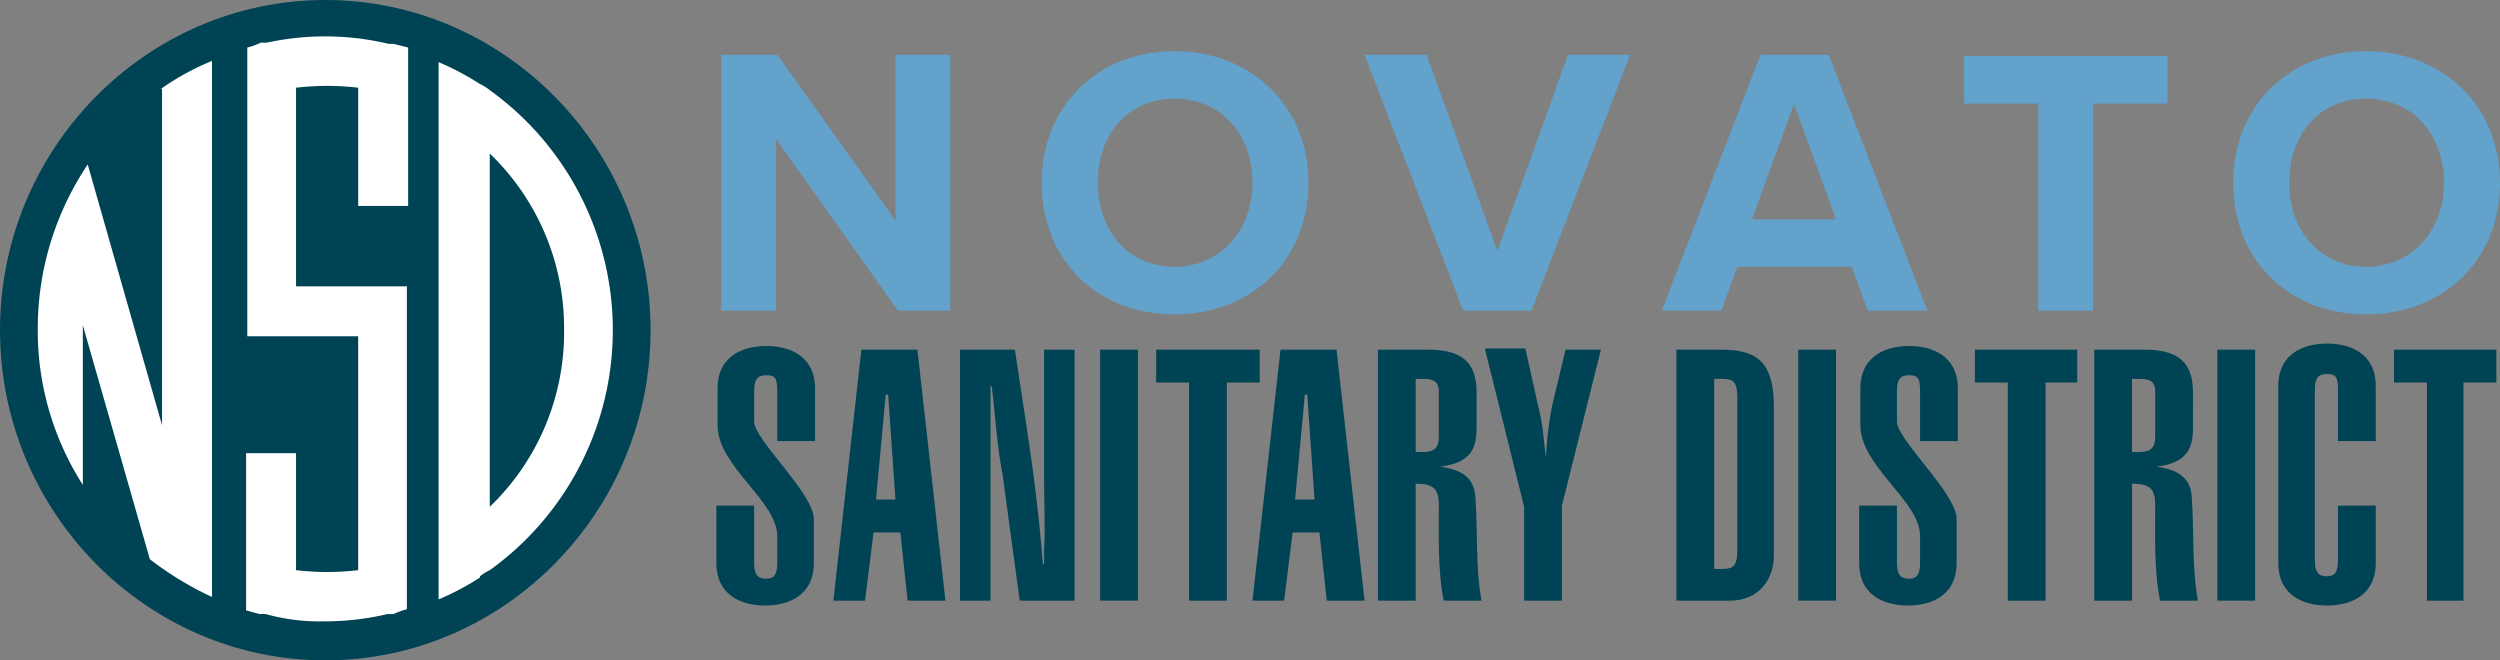 <svg xmlns="http://www.w3.org/2000/svg" width="342.624" height="90.498" viewBox="0 0 342.624 90.498">
  <rect x="0" y="0" width="342.624" height="90.498" fill="#808080" stroke="none"/>
  <g id="Novato_logo_horiz_9_23_25" data-name="Novato logo horiz 9_23_25" transform="translate(-30 -24.6)">
    <g id="Group_89" data-name="Group 89" transform="translate(128.179 71.686)">
      <path id="Path_280" data-name="Path 280" d="M226.5,53.3v4.508h4.508V87.7h5.009V57.808h4.508V53.3Z" transform="translate(3.419 -52.465)" fill="#004355"/>
      <path id="Path_281" data-name="Path 281" d="M230.358,66.158V58.644c0-4.508-3.506-5.844-6.679-5.844S217,54.136,217,58.644V82.855c0,4.508,3.506,5.844,6.679,5.844s6.679-1.336,6.679-5.844V75.007h-5.176v7.514c0,1.67-.5,2.171-1.5,2.171s-1.67-.334-1.67-2.171V59.145c0-1.67.5-2.171,1.67-2.171s1.5.334,1.5,2.171v7.013Z" transform="translate(-2.943 -52.8)" fill="#004355"/>
      <rect id="Rectangle_108" data-name="Rectangle 108" width="5.176" height="34.396" transform="translate(205.708 0.835)" fill="#004355"/>
      <path id="Path_282" data-name="Path 282" d="M207.076,57.307h1.169c1.169,0,2,.334,2,1.67v6.178c0,1.336-.334,2.171-2.171,2.171h-1V57.307Zm0,30.389V71.667c2.338,0,3.172.668,3.172,2.839,0,4.007-.167,9.183.668,13.191h5.176c-.835-4.675-.5-9.517-.835-14.193-.167-3.172-2.672-3.84-4.842-4.174h0c4.341-.5,5.009-2.672,5.009-5.343V59.144c0-4.508-2.5-5.844-6.679-5.844H201.9V87.7Z" transform="translate(-13.056 -52.465)" fill="#004355"/>
      <path id="Path_283" data-name="Path 283" d="M192.1,53.3v4.508h4.508V87.7h5.176V57.808h4.341V53.3Z" transform="translate(-19.619 -52.465)" fill="#004355"/>
      <path id="Path_284" data-name="Path 284" d="M187.776,74.873H182.6v7.848c0,4.508,3.506,5.844,6.679,5.844s6.679-1.336,6.679-5.844V76.71c0-3.506-8.182-10.853-8.182-13.358V59.178c0-1.67.5-2.171,1.67-2.171s1.5.334,1.5,2.171v6.846h5.176v-7.18c0-4.508-3.506-5.844-6.679-5.844s-6.679,1.336-6.679,5.844v5.009c0,5.677,8.182,10.352,8.182,15.194v3.673c0,1.67-.5,2.171-1.5,2.171s-1.67-.334-1.67-2.171V74.873Z" transform="translate(-25.981 -52.666)" fill="#004355"/>
      <rect id="Rectangle_109" data-name="Rectangle 109" width="5.176" height="34.396" transform="translate(148.27 0.835)" fill="#004355"/>
      <path id="Path_285" data-name="Path 285" d="M172.776,57.307h1.169c1.336,0,2,.334,2,2.5V80.85c0,2.171-.668,2.5-2,2.5h-1.169V57.307ZM167.6,87.7h7.347c4.007,0,6.011-3.005,6.011-6.178V61.148c0-6.011-2.171-7.848-7.18-7.848H167.6Z" transform="translate(-36.027 -52.465)" fill="#004355"/>
      <path id="Path_286" data-name="Path 286" d="M151.9,53.367l5.343,21.539V87.763h5.176V74.739l5.343-21.372H162.92l-1.837,7.681a44.679,44.679,0,0,0-.835,7.18h0c-.5-3.673-.334-4.174-1.169-7.514L157.41,53.2h-5.343Z" transform="translate(-46.541 -52.532)" fill="#004355"/>
      <path id="Path_287" data-name="Path 287" d="M148.276,57.307h1.169c1.169,0,2,.334,2,1.67v6.178c0,1.336-.334,2.171-2.171,2.171h-1V57.307Zm0,30.389V71.667c2.338,0,3.172.668,3.172,2.839,0,4.007-.167,9.183.668,13.191h5.176c-.835-4.675-.5-9.517-.835-14.193-.167-3.172-2.672-3.84-4.842-4.174h0c4.341-.5,5.009-2.672,5.009-5.343V59.144c0-4.508-2.5-5.844-6.679-5.844H143.1V87.7Z" transform="translate(-52.435 -52.465)" fill="#004355"/>
      <path id="Path_288" data-name="Path 288" d="M132.6,87.7h4.675l1.169-9.35h3.673l1,9.35H148.3l-3.84-34.4h-7.681l-3.84,34.4Zm6.178-13.859,1.336-14.359h.334l1,14.359Z" transform="translate(-59.467 -52.465)" fill="#004355"/>
      <path id="Path_289" data-name="Path 289" d="M124.9,53.3v4.508h4.508V87.7h5.176V57.808h4.508V53.3Z" transform="translate(-64.624 -52.465)" fill="#004355"/>
      <rect id="Rectangle_110" data-name="Rectangle 110" width="5.176" height="34.396" transform="translate(52.596 0.835)" fill="#004355"/>
      <path id="Path_290" data-name="Path 290" d="M108.867,53.3V87.7h4.174V58.309h.167c.5,4.007.668,7.848,1.5,12.189l2.338,17.2h7.514V53.3h-4.174V70.832c0,3.339.167,6.679,0,10.018v1.837h-.167c-.5-6.512-1.336-13.024-2.338-19.536l-1.5-9.851h-7.514Z" transform="translate(-75.473 -52.465)" fill="#004355"/>
      <path id="Path_291" data-name="Path 291" d="M98.2,87.7h4.675l1.169-9.35h3.673l1,9.35H113.9l-3.84-34.4h-7.681l-3.84,34.4Zm6.178-13.859,1.336-14.359h.334l1,14.359Z" transform="translate(-82.505 -52.465)" fill="#004355"/>
      <path id="Path_292" data-name="Path 292" d="M93.976,74.873H88.8v7.848c0,4.508,3.506,5.844,6.679,5.844s6.679-1.336,6.679-5.844V76.71c0-3.506-8.182-10.853-8.182-13.358V59.178c0-1.67.5-2.171,1.67-2.171s1.5.334,1.5,2.171v6.846h5.176v-7.18c0-4.508-3.506-5.844-6.679-5.844s-6.679,1.336-6.679,5.844v5.009c0,5.677,8.182,10.352,8.182,15.194v3.673c0,1.67-.5,2.171-1.5,2.171s-1.67-.334-1.67-2.171V74.873Z" transform="translate(-88.8 -52.666)" fill="#004355"/>
    </g>
    <g id="Group_90" data-name="Group 90" transform="translate(128.847 31.613)">
      <path id="Path_293" data-name="Path 293" d="M113.411,64.164l-16.7-23.543V64.164H89.2V29.1h7.681l16.2,22.708V29.1h7.514V64.164h-7.18Z" transform="translate(-89.2 -28.599)" fill="#62a2cb"/>
      <path id="Path_294" data-name="Path 294" d="M133.7,28.8c10.519,0,18.367,7.514,18.367,18.033S144.386,64.866,133.7,64.866s-18.2-7.514-18.2-18.033S123.181,28.8,133.7,28.8Zm0,6.512c-6.512,0-10.519,5.009-10.519,11.521s4.174,11.521,10.519,11.521,10.686-5.009,10.686-11.521S140.212,35.312,133.7,35.312Z" transform="translate(-71.587 -28.8)" fill="#62a2cb"/>
      <path id="Path_295" data-name="Path 295" d="M155.525,64.164,142,29.1h8.516L160.2,55.982,169.884,29.1H178.4L164.875,64.164Z" transform="translate(-53.839 -28.599)" fill="#62a2cb"/>
      <path id="Path_296" data-name="Path 296" d="M194.618,64.164l-2.171-6.011h-15.7l-2.171,6.011H166.4L179.925,29.1h9.35L202.8,64.164h-8.182ZM184.6,35.612l-5.844,16.029h11.521l-5.844-16.029Z" transform="translate(-37.499 -28.599)" fill="#62a2cb"/>
      <path id="Path_297" data-name="Path 297" d="M201.385,64.1V35.712H191.2V29.2h27.884v6.512H208.9V64.1h-7.514Z" transform="translate(-20.89 -28.532)" fill="#62a2cb"/>
      <path id="Path_298" data-name="Path 298" d="M231.5,28.8c10.519,0,18.367,7.514,18.367,18.033S242.186,64.866,231.5,64.866s-18.2-7.514-18.2-18.033S220.981,28.8,231.5,28.8Zm0,6.512c-6.512,0-10.519,5.009-10.519,11.521s4.174,11.521,10.519,11.521,10.686-5.009,10.686-11.521S238.012,35.312,231.5,35.312Z" transform="translate(-6.089 -28.8)" fill="#62a2cb"/>
    </g>
    <g id="Group_91" data-name="Group 91" transform="translate(30 24.6)">
      <path id="Path_299" data-name="Path 299" d="M74.581,115.1C50.036,115.1,30,94.728,30,69.849S50.036,24.6,74.581,24.6s44.581,20.37,44.581,45.249S99.126,115.1,74.581,115.1Z" transform="translate(-30 -24.6)" fill="#004355" fill-rule="evenodd"/>
      <path id="Path_300" data-name="Path 300" d="M71.677,100.162a5.858,5.858,0,0,1,1.336-.835,40.511,40.511,0,0,0,0-65.786,5.858,5.858,0,0,0-1.336-.835A36.918,36.918,0,0,0,66,29.7v73.634a36.918,36.918,0,0,0,5.677-3.005ZM83.2,66.434A33.148,33.148,0,0,1,73.013,90.644V42.223A33.148,33.148,0,0,1,83.2,66.434Z" transform="translate(-5.891 -21.184)" fill="#fff"/>
      <path id="Path_301" data-name="Path 301" d="M61.053,107.755a37.067,37.067,0,0,0,8.516-1H70.4a12.683,12.683,0,0,1,1.837-.668V61.838H57.046V34.622a36.316,36.316,0,0,1,8.516,0v16.2h6.846V29.112l-2-.5h-.668a37.58,37.58,0,0,0-16.7-.167H52.2a8.139,8.139,0,0,1-1.837.668V68.684H65.561v32.058a36.317,36.317,0,0,1-8.516,0V84.713H50.2v21.539c.668.167,1.169.334,1.837.5h.835a27.483,27.483,0,0,0,8.182,1Z" transform="translate(-16.472 -22.6)" fill="#fff"/>
      <path id="Path_302" data-name="Path 302" d="M50.131,33.44V79.524L39.946,43.793A40.333,40.333,0,0,0,33.1,66.334a39.2,39.2,0,0,0,6.178,21.372V65.833l9.183,32.058a44.62,44.62,0,0,0,8.516,5.176V29.6a35.642,35.642,0,0,0-7.013,3.84Z" transform="translate(-27.924 -21.251)" fill="#fff"/>
    </g>
  </g>
</svg>
